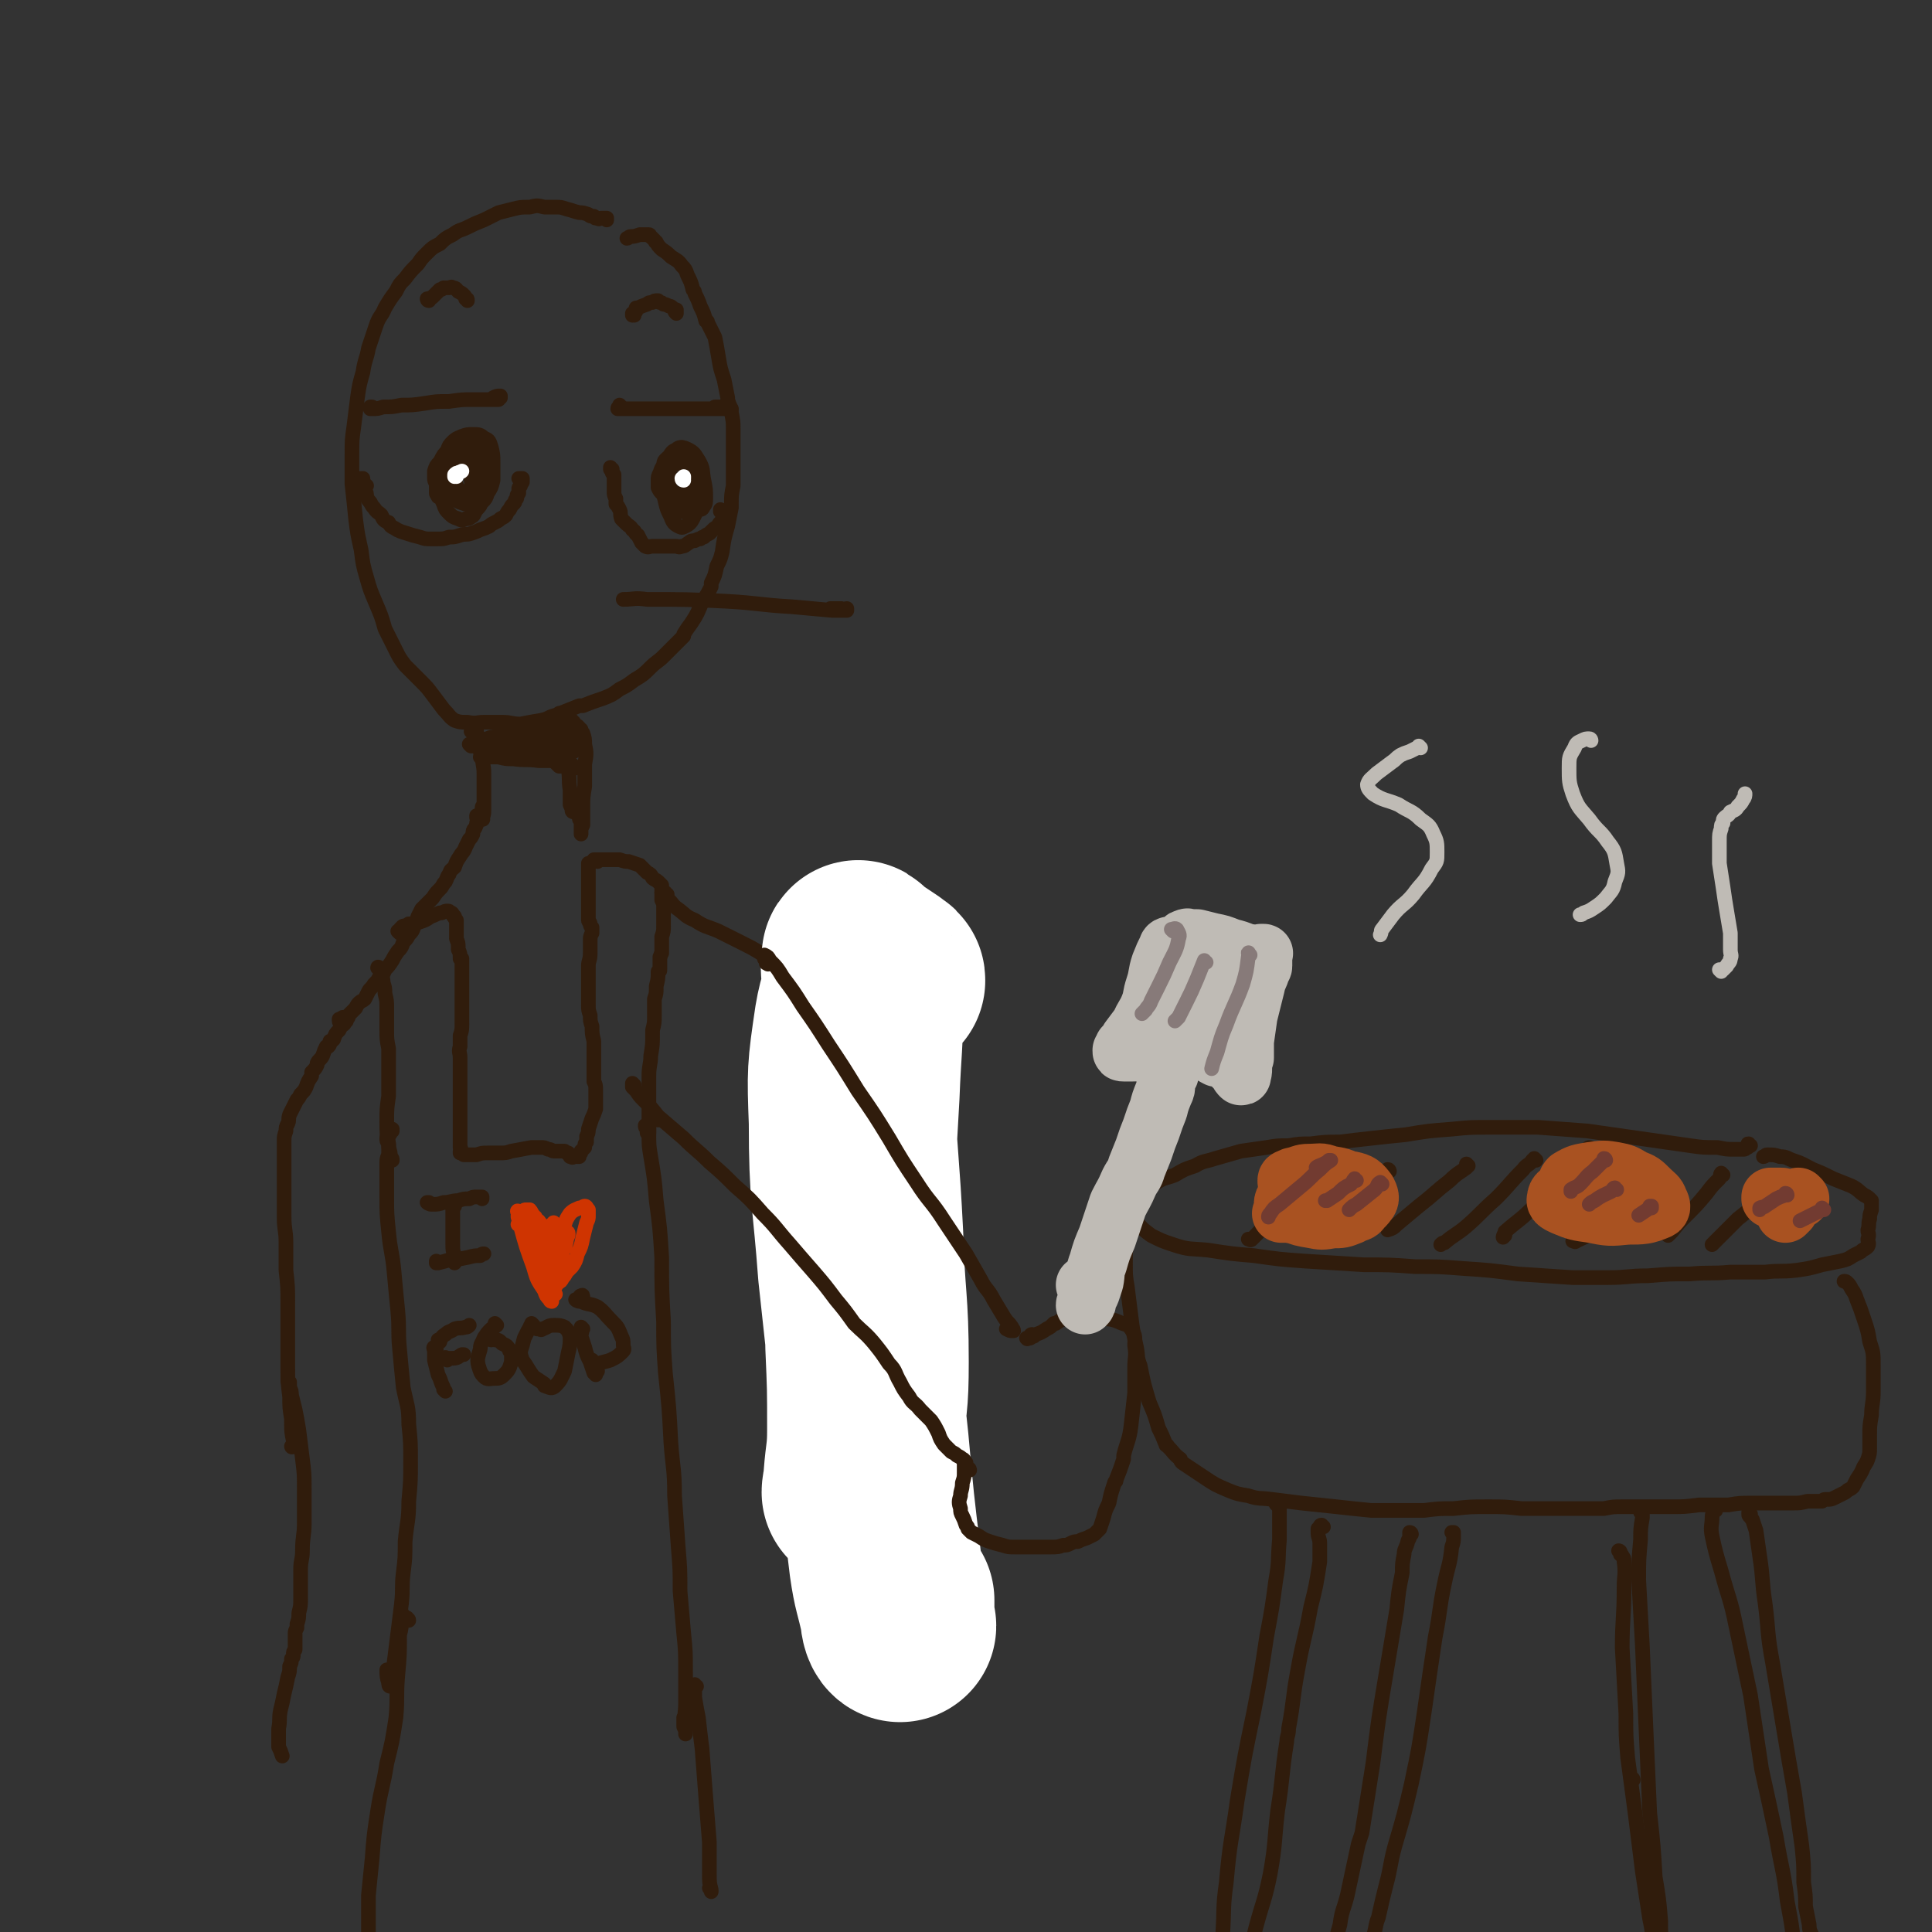 <svg viewBox='0 0 1054 1054' version='1.1' xmlns='http://www.w3.org/2000/svg' xmlns:xlink='http://www.w3.org/1999/xlink'><rect x="0" y="0" width="1054" height="1054" fill="#333333" stroke="none"/><g fill='none' stroke='rgb(48,28,12)' stroke-width='8' stroke-linecap='round' stroke-linejoin='round'><path d='M331,120c0,0 -1,-1 -1,-1 0,0 1,0 1,0 0,1 -1,0 -1,0 -1,0 -1,0 -2,0 -1,0 -1,1 -2,0 -2,0 -1,0 -2,-1 -2,0 -2,0 -3,-1 -3,-1 -3,-1 -5,-1 -4,-1 -3,-1 -7,-2 -3,-1 -3,-1 -6,-1 -3,0 -3,0 -6,0 -4,-1 -4,-1 -8,0 -5,0 -5,0 -9,1 -4,1 -4,1 -8,2 -4,2 -4,2 -8,4 -5,2 -5,2 -9,4 -4,2 -4,1 -8,4 -4,2 -4,2 -7,5 -4,2 -4,2 -7,5 -3,3 -3,3 -5,6 -4,4 -4,4 -7,8 -3,3 -3,3 -5,7 -3,4 -3,4 -6,9 -2,5 -3,4 -5,10 -2,6 -2,6 -4,12 -1,6 -2,6 -3,13 -2,7 -2,7 -3,14 -1,8 -1,8 -2,16 -1,7 -1,7 -1,15 0,8 0,8 0,16 1,9 1,9 2,19 1,8 1,8 3,17 1,8 1,8 3,15 2,7 2,7 5,14 3,7 3,7 5,14 3,6 3,6 6,12 2,4 2,4 5,8 4,4 4,4 8,8 4,4 4,4 7,8 3,4 3,4 6,8 3,3 3,4 6,6 3,1 3,1 7,1 5,1 5,0 9,0 5,0 5,0 10,0 5,0 5,1 10,1 5,-1 5,-1 11,-2 5,-1 4,-2 9,-3 1,-1 1,-1 2,-1 5,-2 5,-2 10,-4 1,0 1,0 2,0 5,-2 5,-2 11,-4 5,-2 5,-2 9,-5 4,-2 4,-2 8,-5 5,-3 5,-3 9,-7 3,-3 4,-3 7,-6 3,-3 3,-3 6,-6 2,-2 2,-2 5,-5 0,0 0,0 0,-1 3,-5 3,-4 6,-9 3,-5 2,-5 5,-10 2,-3 2,-3 4,-7 0,-1 0,-1 0,-2 2,-4 2,-4 3,-9 2,-4 2,-4 3,-8 1,-7 1,-7 3,-14 1,-5 1,-5 2,-10 0,-1 0,-1 0,-2 0,-5 0,-5 1,-10 0,-5 0,-5 0,-9 0,-5 0,-5 0,-9 0,-1 0,-1 0,-2 0,-4 0,-4 0,-9 0,-1 0,-1 0,-2 0,-4 0,-4 -1,-9 0,-3 -1,-3 -2,-7 0,0 0,0 0,-1 -1,-5 -1,-5 -2,-10 -2,-6 -2,-6 -3,-12 -1,-6 -1,-6 -2,-11 -2,-4 -2,-4 -4,-8 0,-1 0,-1 -1,-1 -1,-4 -1,-4 -3,-8 -1,-3 -1,-3 -3,-7 0,-1 0,-1 -1,-2 -1,-4 -1,-4 -3,-8 -1,-3 -1,-3 -3,-5 -2,-3 -3,-3 -6,-5 -2,-2 -2,-2 -5,-4 -2,-2 -2,-2 -3,-4 -1,0 0,0 -1,-1 -1,-1 -1,-1 -2,-2 -1,0 0,-1 -1,-1 -1,0 -2,0 -3,0 -1,0 -1,0 -2,0 -3,1 -3,1 -5,1 -1,0 -1,1 -2,1 '/><path d='M454,333c0,0 -1,0 -1,-1 2,0 3,0 6,0 1,1 2,0 3,0 0,1 0,1 0,1 0,0 0,0 0,0 -4,0 -4,0 -8,0 -11,-1 -11,-1 -22,-2 -18,-1 -18,-2 -36,-3 -21,-1 -21,-1 -43,-1 -7,-1 -7,0 -13,0 '/><path d='M203,223c0,-1 0,-1 -1,-1 0,0 1,0 1,0 -1,0 -1,1 -1,1 0,0 0,0 1,0 3,0 3,0 6,-1 5,0 5,0 10,-1 6,0 6,0 13,-1 6,-1 6,-1 13,-1 7,-1 7,-1 13,-1 4,0 4,0 8,0 2,0 2,0 4,0 1,0 1,0 2,0 0,-1 1,-1 1,-1 0,0 0,-1 0,-1 -2,0 -2,0 -4,1 '/><path d='M200,265c-1,0 -1,-1 -1,-1 -1,0 0,0 0,0 0,0 0,0 -1,0 0,0 0,0 0,-1 0,0 0,0 0,-1 0,0 0,0 0,-1 0,0 -1,0 -1,0 0,1 0,1 0,1 0,0 0,0 0,0 0,1 0,1 0,1 0,1 1,1 1,2 1,1 1,1 1,2 1,2 1,2 1,4 1,2 1,2 2,3 1,2 1,2 2,3 2,3 2,2 4,4 1,2 1,3 4,4 1,2 1,2 3,3 3,2 4,2 7,3 3,1 3,1 7,2 3,1 3,1 6,1 2,0 2,0 4,0 3,0 3,0 6,-1 3,0 3,0 6,-1 3,-1 3,0 6,-1 3,-1 3,-1 5,-2 3,-1 3,-1 5,-2 1,-1 1,-1 3,-2 2,-1 2,-1 3,-2 2,-1 2,-1 3,-2 1,-2 1,-2 2,-3 1,-2 1,-2 2,-3 1,-1 1,-1 1,-2 1,-1 1,-1 1,-2 0,-1 0,-1 1,-2 0,-1 0,-1 0,-2 0,-1 0,-1 1,-2 0,-1 0,0 0,-1 0,-1 0,-1 1,-1 0,-1 0,-1 0,-1 0,0 0,0 0,-1 0,0 0,0 0,0 -1,0 -1,0 -1,0 0,0 0,0 -1,0 '/><path d='M339,222c0,0 -1,0 -1,-1 0,0 0,1 0,1 0,0 -1,0 -1,1 0,0 0,0 0,0 0,0 0,0 1,0 0,0 0,0 0,0 3,0 3,0 5,0 4,0 4,0 7,0 1,0 1,0 2,0 4,0 4,0 8,0 5,0 5,0 10,0 4,0 4,0 8,0 1,0 1,0 2,0 5,0 5,0 10,0 3,0 3,0 7,0 1,0 1,0 2,0 0,0 0,0 0,0 0,1 0,0 -1,0 0,0 0,0 0,0 -2,0 -1,-1 -3,-1 -1,0 -1,0 -3,0 -1,0 -1,0 -2,0 '/><path d='M334,256c-1,0 -1,-1 -1,-1 0,0 0,1 0,1 1,0 1,0 1,0 0,0 0,0 0,0 0,1 0,1 0,1 0,0 0,0 0,1 1,1 1,1 1,1 0,1 0,1 0,2 0,1 0,1 0,2 0,2 0,2 0,3 0,1 0,1 0,2 0,2 0,2 1,4 0,1 0,1 0,3 1,1 1,1 2,3 1,2 0,2 1,5 1,1 1,1 3,3 1,1 2,1 3,3 2,1 1,2 3,3 1,2 1,2 2,4 1,1 1,1 2,2 2,1 2,0 4,0 3,0 3,0 5,0 3,0 3,0 5,0 1,0 1,0 3,0 1,0 1,1 3,0 2,0 2,-1 4,-2 1,-1 1,-1 3,-1 2,-1 2,-1 3,-1 1,-1 1,-1 2,-1 1,-1 1,-1 3,-2 1,-1 1,-1 2,-2 1,-1 1,-1 2,-1 1,-1 1,-1 1,-1 0,-1 0,-1 1,-2 0,0 0,0 1,-1 0,-1 0,-1 1,-1 0,-1 0,-1 0,-1 1,-1 0,-1 0,-1 0,0 1,0 0,-1 0,0 0,0 0,-1 -1,0 -1,0 -2,0 0,-1 0,-1 0,-1 '/><path d='M234,164c0,0 -1,-1 -1,-1 0,0 0,1 1,1 0,0 0,-1 0,-1 1,-1 1,0 2,-1 1,-1 1,-1 2,-2 1,-1 1,-1 2,-2 1,0 1,0 2,-1 2,0 2,0 3,0 1,0 1,-1 2,0 2,0 2,1 3,2 2,1 2,1 3,2 1,1 1,1 1,2 1,0 1,0 1,1 0,0 0,0 0,0 '/><path d='M346,172c0,0 -1,0 -1,-1 0,0 0,1 0,1 0,0 0,0 0,0 0,0 0,0 0,0 1,-1 1,-1 1,-1 1,-1 1,-1 1,-2 0,0 0,0 0,-1 1,0 1,0 1,0 2,-1 2,-1 5,-2 1,-1 1,-1 3,-1 1,-1 1,-1 3,-1 0,0 0,1 1,1 1,0 1,0 2,1 1,0 1,0 3,1 1,0 1,0 3,2 0,1 0,1 1,2 0,0 0,0 0,0 0,0 0,-1 0,-1 0,-1 0,-1 0,-1 '/><path d='M891,971c0,0 0,-1 -1,-1 0,0 0,1 0,2 '/><path d='M258,400c0,-1 -1,-1 -1,-1 0,0 0,0 1,0 0,0 -1,0 0,0 0,1 0,1 0,0 1,0 1,0 1,0 0,0 0,0 1,0 0,0 0,0 0,0 0,0 -1,-1 -1,-1 0,0 1,1 1,1 0,1 0,1 0,2 0,1 0,1 1,3 1,3 1,3 1,6 1,1 1,1 1,1 0,6 1,6 1,11 0,6 0,6 0,12 0,4 0,4 0,8 0,2 0,2 -1,5 0,0 1,0 0,0 0,0 0,0 0,-1 0,-3 0,-3 0,-5 0,-1 0,-1 1,-2 '/><path d='M316,397c0,0 -1,-1 -1,-1 0,1 1,1 2,2 0,0 0,0 0,1 0,0 0,0 0,1 1,0 1,0 1,0 1,3 1,3 1,6 1,5 1,5 0,11 0,6 0,6 0,12 -1,6 -1,6 -1,11 0,5 0,5 0,10 -1,2 -1,2 -1,4 0,1 0,1 0,1 0,0 0,-1 0,-2 0,-2 0,-2 0,-5 -1,-1 -1,-1 -1,-2 '/><path d='M257,407c0,0 -1,-1 -1,-1 0,0 0,0 0,0 1,1 1,0 1,1 2,0 2,0 4,0 5,1 5,1 9,1 7,1 7,1 13,2 6,0 6,0 12,2 3,0 3,0 6,2 2,1 1,1 2,2 1,1 1,1 2,2 0,0 0,0 1,0 0,-1 0,0 1,-1 0,0 0,0 0,-1 -1,0 -1,0 -2,-1 -1,-1 -1,-1 -3,-2 -2,-2 -2,-2 -4,-3 -5,-2 -5,-2 -9,-4 -4,-1 -4,0 -7,-1 -5,-1 -5,-1 -9,-1 -3,0 -3,0 -5,0 -2,0 -2,0 -3,0 0,0 -1,0 0,0 0,-1 0,-1 1,-1 2,-1 2,-1 5,-1 3,0 3,-1 6,-1 5,0 5,0 10,0 4,0 4,0 8,0 1,0 1,0 3,1 0,0 0,0 0,0 0,0 0,0 0,0 -1,0 -1,0 -3,0 -3,-1 -3,-1 -6,-1 -2,-1 -2,-1 -4,-1 -1,0 -1,0 -2,0 -4,0 -4,0 -7,0 -2,0 -2,0 -3,1 -1,0 -1,0 -1,0 0,0 0,0 0,0 0,0 0,0 0,0 1,0 1,0 3,0 1,0 1,0 1,0 4,0 4,0 9,-1 1,0 1,0 2,0 5,-1 5,-1 10,-1 3,-1 3,-1 6,-1 3,-1 3,-1 6,-1 1,-1 1,-1 3,-1 0,0 0,0 0,0 0,-1 1,-1 1,-1 0,-1 0,-1 0,-1 0,0 0,0 0,0 0,0 0,0 0,0 -1,0 -1,0 -1,-1 -1,0 -1,0 -1,0 0,0 0,0 0,0 0,0 0,0 -1,0 0,0 0,0 0,0 0,1 0,1 -1,1 0,2 0,2 0,4 0,2 -1,2 0,4 0,1 0,1 1,2 1,1 1,1 1,1 0,1 0,1 0,1 1,0 1,0 1,0 0,0 0,0 0,0 0,-1 1,-1 1,-2 0,-1 0,-1 0,-2 0,-1 0,-1 0,-2 0,0 0,0 0,0 0,-1 0,-1 0,-2 0,0 0,-1 0,0 0,0 0,0 0,1 0,2 0,2 0,5 0,2 0,2 0,4 0,1 0,1 0,1 0,1 0,1 0,1 0,0 0,0 0,0 -1,0 -1,0 -1,0 0,0 0,0 0,0 -1,0 -2,0 -2,0 -1,-1 -1,-1 -2,-3 -1,-1 0,-1 -1,-3 0,-2 0,-2 -1,-3 0,-1 0,-1 0,-1 -1,1 -1,1 -1,2 -1,2 -1,2 -1,3 0,1 0,1 0,2 0,1 0,1 1,1 0,0 0,0 0,1 0,0 0,0 0,0 0,0 0,0 0,0 -1,0 -1,0 -2,0 0,1 0,1 -1,0 0,-1 0,-1 0,-2 0,-1 0,-1 0,-1 '/><path d='M307,398c0,-1 0,-1 -1,-1 0,0 1,0 1,0 0,0 -1,-1 -1,-1 0,-1 1,-1 1,-2 0,-1 0,-1 0,-1 0,0 0,-1 0,-1 0,1 0,1 0,2 0,3 0,3 0,6 1,4 1,4 2,8 0,6 1,6 1,12 1,5 0,5 1,11 0,4 0,4 0,8 1,2 1,2 1,3 0,1 1,1 1,1 0,0 0,-1 0,-1 0,-2 0,-2 0,-3 0,-2 0,-2 0,-3 '/><path d='M263,414c0,0 -1,-1 -1,-1 0,0 0,0 0,0 0,0 0,0 0,0 0,0 0,0 0,0 1,0 1,0 2,0 1,0 1,0 2,0 3,0 3,0 6,0 4,1 4,1 8,1 7,1 7,0 14,1 4,0 4,0 8,0 2,0 2,0 5,1 1,0 1,0 2,0 1,0 1,1 1,1 1,0 1,0 2,0 1,1 1,1 1,1 1,1 0,1 1,1 0,0 0,0 0,0 -1,0 -1,0 -2,0 -1,0 -1,0 -3,-1 '/><path d='M244,270c0,0 0,0 -1,-1 0,0 1,1 1,1 -1,0 -1,0 -1,0 -1,0 -1,1 -2,1 -1,0 -1,0 -2,0 0,-1 -1,-1 -1,-2 0,-2 0,-2 0,-4 0,-2 -1,-2 -1,-4 0,-2 0,-2 0,-4 1,-3 1,-3 3,-5 2,-4 2,-4 5,-7 2,-2 2,-2 5,-4 2,-2 2,-2 4,-3 1,0 2,1 3,1 2,1 2,1 3,3 1,2 1,2 2,4 1,3 1,3 2,5 1,4 0,4 1,8 0,3 0,4 0,7 -1,4 -1,4 -2,7 -1,3 -1,3 -3,5 -2,3 -1,3 -3,4 -1,1 -2,1 -3,1 -2,1 -2,1 -4,0 -3,-1 -3,-1 -5,-3 -2,-2 -2,-2 -3,-5 -2,-4 -1,-5 -2,-9 0,-6 1,-6 2,-12 0,-4 0,-4 2,-8 1,-3 1,-3 3,-5 2,-2 3,-2 5,-3 3,-1 3,-1 6,-1 3,0 4,0 6,2 3,1 3,2 4,5 1,4 1,4 1,9 0,4 0,4 0,9 -1,4 -1,4 -3,7 -1,3 -1,3 -3,5 -2,1 -2,1 -4,1 -2,0 -2,0 -4,-1 -2,-2 -2,-2 -4,-5 -1,-3 -2,-3 -3,-7 -1,-4 -1,-4 0,-8 0,-3 0,-3 3,-5 1,-2 2,-3 5,-3 2,0 3,0 4,2 2,3 2,4 3,8 1,5 1,5 0,10 0,3 0,3 -1,6 -1,2 -2,2 -4,2 -2,1 -2,1 -4,1 -3,-1 -4,-1 -6,-3 -1,-3 -1,-3 -1,-6 -1,-4 -1,-4 0,-8 1,-3 1,-3 3,-5 1,-2 2,-2 4,-2 1,0 2,0 3,1 1,2 1,3 1,5 1,3 1,3 0,6 0,2 0,2 -2,4 -1,2 -1,2 -3,3 -2,0 -3,1 -4,0 -2,0 -2,-1 -2,-3 -1,-4 -1,-4 -1,-8 1,-3 1,-3 2,-7 1,-1 0,-2 2,-3 0,0 1,0 2,0 2,3 2,3 3,6 1,3 1,3 2,6 0,2 1,3 0,5 0,1 -1,1 -2,2 '/><path d='M367,268c0,0 -1,-1 -1,-1 0,0 0,0 0,1 0,0 0,0 -1,0 0,0 0,0 0,0 0,0 0,0 0,0 -1,1 -1,1 -2,1 -1,0 -1,0 -2,0 -1,-1 -1,-1 -2,-3 0,-1 0,-2 0,-3 0,-1 0,-1 0,-1 0,-2 0,-2 1,-4 1,-3 1,-3 4,-6 2,-2 2,-3 4,-4 2,-1 3,-2 4,-1 2,1 2,2 3,4 2,3 1,4 2,7 1,0 1,0 1,1 0,3 1,3 1,7 -1,3 -1,3 -2,6 -2,3 -2,3 -4,5 -1,1 -2,1 -3,2 0,0 0,0 -1,0 -1,0 -2,0 -2,-1 -2,-2 -2,-3 -3,-5 -1,-5 -1,-5 -2,-9 0,-5 -1,-5 0,-10 0,-3 1,-3 3,-5 2,-3 2,-3 5,-4 2,-1 3,-1 5,0 4,2 4,3 6,6 3,5 2,6 3,11 1,5 1,5 1,9 0,1 0,1 0,1 0,2 0,3 -1,4 -1,2 -1,2 -3,2 -3,1 -4,0 -7,0 -3,0 -3,0 -5,-1 -2,-2 -2,-3 -3,-6 -1,-4 -1,-4 -1,-8 0,-5 0,-5 1,-10 1,-3 1,-4 3,-6 2,-1 3,-1 4,1 3,2 4,3 5,7 2,4 2,4 3,9 0,5 0,5 0,10 -1,5 -1,5 -3,9 -1,2 -2,3 -4,4 -2,1 -2,1 -4,0 -2,-1 -3,-2 -4,-5 -2,-4 -2,-4 -3,-8 -1,-5 -2,-5 -2,-9 1,-5 1,-6 2,-11 1,-4 1,-4 4,-7 2,-2 3,-3 5,-3 3,1 3,2 5,5 3,4 2,5 4,10 1,5 1,5 1,9 -1,4 -1,4 -3,7 -1,2 -2,3 -4,4 -2,0 -3,1 -5,-1 -2,-1 -2,-2 -4,-5 -2,-4 -2,-4 -2,-8 -1,-4 -1,-5 0,-9 0,-3 0,-4 2,-6 1,-2 2,-2 3,-1 3,2 3,3 4,6 1,3 1,4 2,7 0,2 0,2 0,3 -1,2 -1,2 -1,3 -2,1 -2,1 -4,2 0,0 0,0 0,0 '/></g>
<g fill='none' stroke='rgb(255,255,255)' stroke-width='8' stroke-linecap='round' stroke-linejoin='round'><path d='M249,260c0,0 -1,-1 -1,-1 0,0 0,1 0,1 0,0 0,-1 0,-1 1,-1 1,-1 2,-1 1,-1 1,0 2,-1 '/><path d='M373,262c0,0 -1,0 -1,-1 0,0 1,0 1,0 0,0 0,0 0,0 0,0 0,0 0,0 0,0 0,0 0,0 0,0 0,0 0,0 0,0 0,0 0,-1 '/></g>
<g fill='none' stroke='rgb(48,28,12)' stroke-width='8' stroke-linecap='round' stroke-linejoin='round'><path d='M262,446c-1,-1 -1,-1 -1,-1 -1,0 0,0 0,0 0,0 0,0 0,0 0,0 -1,0 -1,0 0,0 0,0 0,1 1,0 1,0 1,1 0,0 0,0 0,1 0,0 0,0 -1,1 0,1 0,1 -1,3 -1,1 -1,1 -1,3 -1,2 -1,2 -2,3 -1,2 -1,2 -2,4 -1,3 -2,3 -3,5 -2,3 -2,3 -3,6 -2,2 -2,1 -3,4 -1,1 -1,2 -2,4 -2,2 -1,2 -3,4 -2,2 -2,2 -4,5 -2,2 -2,2 -4,4 -1,1 -1,1 -2,2 -1,2 -1,2 -2,4 -1,3 -1,3 -2,5 -1,3 -1,3 -3,5 -1,2 -1,2 -3,4 -1,3 -1,3 -3,5 -2,3 -2,3 -3,5 -2,3 -2,3 -4,5 -1,3 -1,2 -3,4 -1,2 -1,2 -3,4 -1,2 -2,2 -3,4 -1,2 -1,2 -2,4 -1,1 -2,1 -3,2 -1,1 -1,1 -2,3 -1,1 -1,1 -2,2 -1,1 -1,1 -2,2 0,1 0,1 0,1 -1,1 -1,1 -1,2 0,0 0,0 -1,1 0,0 0,1 -1,1 0,0 0,0 0,0 -1,0 -1,0 -1,0 -1,-1 -1,-2 -1,-3 '/><path d='M218,509c0,0 0,-1 -1,-1 0,0 1,1 1,1 0,0 0,-1 0,-1 0,-1 0,-1 1,-2 1,-1 1,-1 3,-1 1,0 1,0 1,-1 3,0 3,0 6,-1 3,-1 3,-1 6,-3 3,-1 2,-1 5,-2 0,0 0,0 1,0 2,-1 2,-1 3,-1 1,0 1,0 2,1 1,0 1,1 1,1 0,1 1,1 1,1 0,1 0,1 1,2 0,0 0,0 0,0 0,2 0,2 0,4 0,0 0,0 0,1 0,2 0,2 0,5 1,3 1,2 1,5 0,0 0,0 0,1 1,2 1,2 1,5 0,0 1,0 1,0 0,3 0,3 0,6 0,4 0,4 0,8 0,3 0,3 0,6 0,1 0,1 0,1 0,3 0,3 0,6 0,1 0,1 0,2 0,3 0,3 0,5 0,1 0,1 0,1 0,4 0,4 -1,7 0,3 0,3 0,6 -1,3 0,3 0,6 0,0 0,0 0,0 0,3 0,3 0,5 0,2 0,2 0,5 0,0 0,0 0,0 0,3 0,3 0,6 0,3 0,3 0,6 0,2 0,2 0,3 0,2 0,2 0,3 0,2 0,2 0,5 0,3 0,3 0,6 0,2 0,2 0,5 0,1 0,1 0,2 0,1 0,1 0,1 0,1 0,1 0,1 0,1 0,1 0,1 1,1 0,1 0,2 0,1 0,1 0,1 1,0 1,0 1,0 1,0 0,0 1,1 1,0 1,0 2,0 3,0 3,0 5,0 3,-1 3,-1 6,-1 3,0 3,0 6,0 4,0 4,0 7,-1 6,-1 5,-1 11,-2 2,0 2,0 5,0 2,0 2,0 4,1 2,0 2,1 3,1 2,0 2,0 3,0 2,0 2,0 3,0 1,1 1,1 2,1 1,1 1,1 1,2 0,0 0,0 1,0 0,1 1,0 1,0 1,0 1,0 1,0 1,0 1,0 1,0 0,0 0,0 1,0 0,0 0,0 0,-1 1,-1 1,-1 1,-2 1,-1 1,-1 2,-2 0,-2 0,-2 1,-3 0,-2 0,-2 0,-3 1,-2 1,-2 1,-4 1,-3 1,-3 2,-6 1,-2 1,-2 2,-5 0,-3 0,-3 0,-5 0,-3 0,-3 0,-5 0,-3 0,-3 -1,-5 0,-3 0,-3 0,-6 0,-4 0,-4 0,-7 0,-5 0,-5 0,-9 -1,-4 -1,-4 -1,-8 -1,-3 -1,-3 -1,-6 -1,-3 -1,-3 -1,-6 0,-4 0,-4 0,-7 0,-3 0,-3 0,-7 0,-3 0,-3 0,-7 0,-3 1,-3 1,-7 0,-4 0,-4 0,-7 0,-2 0,-2 1,-4 0,-2 0,-2 0,-3 -1,-1 -1,-1 -1,-2 0,-1 -1,-1 -1,-2 0,-2 0,-2 0,-3 0,-1 0,-1 0,-2 0,-1 0,-1 0,-2 0,-2 0,-2 0,-3 0,-2 0,-2 0,-5 0,-1 0,-1 0,-2 0,-1 0,-1 0,-1 0,-2 0,-2 0,-3 0,-1 0,-1 0,-3 0,-1 0,-1 0,-3 0,0 0,0 0,0 0,0 0,0 0,0 0,0 0,0 0,-1 0,0 0,0 0,0 0,-1 0,-1 0,-1 0,0 0,0 0,0 0,-1 0,-1 0,-2 0,0 0,0 0,0 '/><path d='M326,470c0,-1 -1,-1 -1,-1 0,0 0,0 0,0 0,0 -1,0 -1,0 1,0 2,0 3,0 2,0 2,0 5,0 3,0 3,0 6,0 3,1 3,1 5,1 3,1 3,1 6,2 2,2 2,2 4,4 2,1 2,1 3,3 1,1 2,1 3,2 1,1 1,1 2,2 0,2 0,3 0,5 0,1 0,1 0,3 1,2 1,2 1,3 0,3 0,3 0,5 0,3 0,3 0,6 0,3 0,3 -1,6 0,2 0,2 0,4 0,0 0,0 0,1 0,2 0,2 0,4 -1,1 0,1 -1,2 0,4 0,4 0,7 0,1 0,1 -1,1 0,4 0,4 -1,8 0,0 0,0 0,1 0,3 0,3 -1,6 0,1 0,1 0,2 0,3 0,3 0,6 0,1 0,1 0,1 0,4 0,4 -1,8 0,1 0,1 0,2 0,6 0,6 -1,12 0,5 -1,5 -1,11 0,4 0,4 0,8 0,1 0,1 0,2 0,5 0,5 0,10 0,4 0,4 0,7 0,1 0,1 0,1 0,2 0,2 0,3 0,0 0,0 0,0 0,1 0,0 -1,0 0,-1 0,-1 0,-1 0,-1 0,-1 0,-1 -1,-1 -1,-1 -1,-2 '/><path d='M364,488c0,0 -1,0 -1,-1 -1,0 -1,0 -2,0 0,0 0,0 0,0 1,1 1,1 1,1 1,2 1,2 3,3 2,2 2,3 5,5 4,3 4,4 9,6 6,4 6,3 13,6 6,3 6,3 12,6 6,3 6,3 11,6 5,3 5,3 11,6 4,2 4,1 8,3 3,1 3,1 6,2 2,1 3,1 5,2 1,0 1,0 2,1 0,1 0,1 0,1 -1,0 -1,0 -3,0 -3,0 -3,0 -6,0 '/><path d='M207,529c0,-1 0,-1 -1,-1 0,-1 1,0 1,0 0,0 0,0 1,1 0,1 0,1 0,2 0,1 0,1 0,2 1,1 1,1 1,3 1,3 1,3 1,6 1,4 1,4 1,8 0,3 0,3 0,6 0,3 0,3 0,6 0,5 0,5 1,10 0,6 0,6 0,13 0,7 0,7 0,13 -1,7 -1,7 -1,14 0,6 0,6 1,12 0,4 1,3 1,7 1,1 1,1 1,2 0,0 0,0 0,0 '/><path d='M188,556c0,0 0,-1 -1,-1 0,0 1,1 1,1 0,0 0,0 0,0 0,1 0,1 0,1 0,0 0,0 0,0 0,1 -1,1 -1,1 -1,2 -1,2 -2,4 -2,2 -2,2 -3,5 -1,1 -1,1 -2,1 0,2 0,2 -1,3 0,0 0,0 -1,0 -1,2 -1,2 -2,5 -1,2 -2,2 -3,4 0,0 0,0 0,1 -1,2 -1,2 -3,4 0,1 0,1 0,2 -2,3 -2,3 -3,6 -1,2 -1,2 -3,4 0,0 0,0 0,0 -1,2 -1,2 -2,3 -1,2 -1,2 -2,4 -1,2 -1,2 -2,4 0,0 0,0 0,0 -1,3 0,3 -1,5 0,0 0,0 0,0 -1,2 -1,2 -1,4 0,0 0,0 0,0 -1,3 -1,3 -1,5 0,4 0,4 0,7 0,5 0,5 0,10 0,6 0,6 0,12 0,6 0,6 0,13 0,7 1,7 1,14 0,7 0,7 0,15 1,9 1,9 1,18 0,7 0,7 0,15 0,2 0,2 0,3 0,9 0,9 0,17 0,8 0,8 1,16 0,6 0,6 1,12 0,1 0,1 0,2 0,5 0,5 1,10 0,2 0,2 0,3 -1,1 -1,0 -1,0 '/><path d='M214,617c0,0 -1,-1 -1,-1 0,0 1,0 1,0 0,1 0,1 -1,2 0,1 -1,1 -1,2 -1,0 -1,0 -1,1 0,0 0,0 0,1 0,1 1,1 1,2 0,2 0,2 0,5 0,2 -1,2 -1,5 0,3 0,3 0,7 0,6 0,6 0,12 0,9 0,9 1,19 1,11 2,11 3,22 1,11 1,11 2,21 1,11 0,11 1,21 1,11 1,11 2,21 2,10 3,10 3,20 1,10 1,10 1,20 0,11 0,11 -1,22 0,11 -1,11 -2,22 0,9 0,9 -1,17 -1,8 0,8 -1,17 -1,8 -1,8 -2,16 -1,8 -1,8 -2,16 0,5 0,5 -1,10 0,1 -1,2 -1,3 -1,0 -1,-1 -1,-2 -1,-3 -1,-4 -1,-7 '/><path d='M359,611c0,0 -1,-1 -1,-1 0,0 1,0 1,0 -1,0 -2,0 -3,-1 0,0 0,0 0,0 0,-1 0,-1 0,-1 0,0 0,1 0,1 -1,1 -1,1 -2,3 0,3 0,3 0,6 0,7 0,7 1,13 2,12 2,12 3,24 2,15 2,15 3,31 0,18 0,18 1,35 0,14 0,14 1,28 2,19 2,19 3,38 1,14 2,14 2,29 1,14 1,14 2,28 1,12 1,12 1,24 1,12 1,11 2,23 1,10 1,10 1,21 0,9 0,9 0,17 0,6 -1,6 0,12 0,2 0,2 0,4 0,1 0,1 0,1 0,0 0,0 0,0 0,0 0,0 0,0 0,0 0,0 0,0 0,0 0,0 0,0 0,-2 0,-2 -1,-4 0,-1 0,-1 0,-1 0,-2 0,-2 0,-4 '/><path d='M437,537c0,0 -1,0 -1,-1 0,0 0,1 1,1 0,0 0,0 0,0 0,0 -1,0 -1,-1 0,0 1,0 2,0 0,-1 0,-1 0,-2 1,0 1,0 1,-1 1,0 1,0 1,0 1,0 1,0 1,0 1,0 2,0 2,1 1,3 0,4 1,7 0,8 0,8 1,16 0,12 1,12 2,23 1,15 1,15 2,29 0,18 0,18 -1,36 -1,18 -2,18 -3,36 -1,15 -1,15 -1,30 -1,14 0,14 -1,28 0,13 0,13 0,26 -1,11 -1,11 -1,23 -1,7 -1,7 -1,15 0,6 0,6 0,11 0,8 0,8 0,16 0,6 0,6 -1,12 0,3 0,3 0,6 -1,1 -1,1 -1,3 0,0 0,0 0,1 0,0 0,0 0,0 0,0 0,0 0,0 -1,-1 -1,-2 -2,-3 -1,-2 0,-2 -1,-3 '/></g>
<g fill='none' stroke='rgb(255,255,255)' stroke-width='105' stroke-linecap='round' stroke-linejoin='round'><path d='M485,535c0,-1 0,-1 -1,-1 -1,-1 -1,-1 -2,-2 -6,-4 -6,-4 -12,-8 -1,-1 -2,-3 -2,-2 -1,6 0,8 0,16 0,28 -1,28 0,57 2,39 3,39 5,79 1,35 3,35 3,69 0,23 -1,23 -4,46 -1,11 -1,11 -3,21 -1,2 -1,4 -1,4 0,-2 1,-4 1,-8 1,-13 2,-13 2,-26 0,-23 0,-23 -1,-46 0,-33 -2,-33 -2,-66 1,-36 1,-36 3,-71 1,-26 2,-26 2,-51 0,-6 0,-14 -1,-12 -3,4 -6,11 -8,23 -4,27 -4,28 -3,55 0,41 2,41 5,82 5,46 5,46 10,93 3,33 3,33 7,66 2,14 3,14 6,28 0,3 1,6 2,6 0,1 -1,-3 -1,-6 0,-4 0,-4 0,-8 '/></g>
<g fill='none' stroke='rgb(48,28,12)' stroke-width='8' stroke-linecap='round' stroke-linejoin='round'><path d='M419,526c0,0 0,0 -1,-1 0,0 0,1 0,0 0,-1 0,-1 -1,-2 0,-1 0,-1 0,-2 0,0 0,0 0,0 2,1 2,1 3,3 4,4 4,4 7,9 6,8 6,8 11,16 7,10 7,10 14,21 8,12 8,12 16,25 9,13 9,13 17,26 7,12 7,12 15,24 7,11 8,10 15,21 6,9 6,9 12,18 4,7 4,7 8,14 3,6 4,5 7,11 3,5 3,5 6,10 2,3 2,2 4,5 0,1 1,1 1,2 0,0 -1,0 -1,0 -1,0 -1,0 -3,-1 '/><path d='M955,625c-1,0 -1,-1 -1,-1 -1,0 0,0 0,1 0,0 0,0 0,0 -1,1 0,1 -1,1 -1,1 -1,1 -2,1 -2,0 -2,0 -5,0 -4,0 -4,0 -9,-1 -8,0 -8,0 -15,-1 -14,-2 -14,-2 -28,-4 -14,-2 -14,-2 -28,-4 -14,-1 -14,-1 -27,-2 -13,0 -13,0 -26,0 -11,0 -11,0 -21,1 -13,1 -13,1 -25,3 -10,1 -10,1 -19,2 -9,1 -9,1 -17,2 -8,0 -8,0 -16,1 -6,0 -6,0 -12,1 -6,0 -6,0 -12,1 -7,1 -7,1 -14,2 -7,2 -7,2 -14,4 -6,2 -6,1 -11,4 -6,2 -6,2 -11,5 -5,2 -5,1 -10,4 -4,3 -4,3 -7,6 -3,2 -4,2 -6,5 -1,3 -1,3 0,6 0,2 0,3 2,5 4,4 4,4 8,7 6,3 6,3 12,5 9,3 9,2 19,3 13,2 13,2 25,3 14,2 14,2 28,3 16,1 16,1 32,2 14,0 14,0 28,1 13,0 13,0 26,1 15,1 15,1 30,3 15,1 15,1 30,2 10,0 10,0 19,0 11,0 11,-1 22,-1 12,-1 12,-1 23,-1 11,-1 11,0 22,-1 10,0 10,0 19,0 8,-1 8,0 17,-1 7,-1 7,-1 14,-3 5,-1 5,-1 10,-2 4,-1 4,-1 7,-3 2,-1 2,-1 4,-2 2,-2 2,-1 4,-3 1,-2 0,-2 0,-4 1,-3 0,-3 0,-5 1,-3 0,-3 1,-6 0,-2 0,-2 1,-5 0,-1 0,-1 0,-3 0,-1 0,-1 0,-2 -2,-2 -2,-2 -4,-3 -3,-2 -3,-3 -7,-5 -5,-2 -5,-2 -10,-4 -6,-3 -6,-3 -11,-5 -6,-3 -5,-3 -11,-5 -3,-1 -3,-2 -7,-2 -3,-1 -3,-1 -7,-1 -1,0 -1,1 -2,1 '/><path d='M622,669c-1,0 -1,-1 -1,-1 -1,0 0,1 0,1 -1,-1 -1,-1 -2,-1 -1,0 -1,0 -2,0 0,1 0,1 0,3 -1,3 -1,3 -2,7 -1,5 -1,5 -1,11 0,7 0,7 1,13 1,8 1,8 2,16 1,8 1,8 3,17 1,5 0,5 2,10 2,10 2,10 5,20 3,7 3,7 5,14 2,4 2,4 4,9 0,1 1,0 1,1 4,4 3,4 7,7 0,1 0,1 1,2 6,4 6,4 12,8 6,4 6,4 13,7 5,2 5,2 11,3 6,2 6,1 13,2 8,1 8,1 16,2 9,1 10,1 19,2 9,1 9,1 19,2 8,0 8,0 16,0 7,0 7,0 13,0 8,-1 8,-1 16,-1 9,-1 9,-1 19,-1 9,0 9,0 18,1 7,0 7,0 15,0 7,0 7,0 15,0 7,0 7,0 15,0 5,-1 5,-1 10,-1 6,0 6,0 12,0 7,0 7,0 15,0 7,0 7,0 15,-1 8,0 8,0 16,0 6,-1 6,-1 13,-1 5,0 5,0 9,0 3,0 3,0 6,0 4,0 4,0 7,0 4,0 4,0 8,-1 3,0 3,0 5,0 2,0 2,0 3,0 1,-1 1,-1 2,-1 3,0 3,0 5,-1 2,-1 2,-1 4,-2 2,-1 2,-1 3,-2 2,-1 2,-1 3,-2 1,-2 1,-2 2,-4 2,-3 2,-3 3,-5 1,-3 2,-3 3,-6 1,-3 1,-3 1,-6 0,-4 0,-4 0,-7 0,-5 0,-5 1,-11 0,-6 1,-6 1,-13 0,-7 0,-7 0,-14 0,-7 0,-7 -2,-13 -1,-6 -1,-6 -3,-12 -2,-6 -2,-6 -4,-11 -1,-3 -1,-3 -3,-6 -1,-2 -1,-2 -2,-3 -1,-1 -1,-1 -2,-1 '/><path d='M697,821c0,0 -1,0 -1,-1 0,0 1,-1 1,-1 1,1 0,2 1,4 0,8 0,8 0,17 -1,11 0,11 -2,22 -2,15 -2,15 -5,31 -3,20 -3,20 -7,41 -5,24 -5,24 -9,48 -3,22 -4,22 -6,45 -2,14 -1,14 -2,29 0,8 0,8 0,17 0,5 -1,5 -1,10 0,1 0,1 -1,3 0,1 0,1 0,1 0,-1 0,-2 0,-3 0,-1 0,-1 0,-2 0,-1 0,-1 0,-1 '/><path d='M722,833c-1,0 -1,-1 -1,-1 -1,0 -1,1 -1,1 0,0 0,0 -1,1 0,0 0,0 0,1 0,0 0,0 0,1 0,3 1,3 1,6 0,5 0,5 0,10 -2,13 -2,13 -5,25 -3,17 -4,17 -7,34 -3,16 -2,16 -5,32 0,4 -1,4 -1,7 -3,19 -2,19 -5,38 -2,17 -1,17 -4,34 -3,15 -4,15 -8,30 -3,12 -2,12 -5,24 -1,7 -1,7 -2,13 0,3 0,3 0,5 0,2 0,2 0,3 1,1 1,0 2,0 '/><path d='M936,824c0,0 -1,-1 -1,-1 0,0 0,0 0,0 0,3 -1,2 -1,5 0,4 -1,5 0,10 2,9 2,9 5,19 4,15 5,15 8,30 4,19 4,19 8,38 3,20 3,20 6,40 4,18 4,18 8,37 3,18 4,18 6,35 3,16 3,16 4,32 1,11 0,11 1,22 0,5 0,6 -1,11 0,1 0,2 -1,1 -1,0 -1,-1 -1,-2 '/><path d='M955,826c0,0 -1,-1 -1,-1 0,0 0,0 0,1 0,0 0,0 0,0 0,1 0,1 1,1 0,1 0,1 1,2 1,3 1,3 2,6 1,7 1,7 2,14 2,13 1,13 3,26 2,16 1,16 4,32 3,18 3,18 6,36 3,18 3,18 6,35 2,15 2,15 4,29 1,10 1,10 1,20 1,7 1,7 1,13 1,5 1,5 2,10 0,4 1,4 2,7 1,3 0,3 2,6 0,1 1,1 1,2 0,0 0,-1 0,-2 1,0 0,0 0,-1 '/><path d='M770,837c0,0 0,-1 -1,-1 0,1 0,1 0,2 0,2 -1,2 -1,3 0,0 0,0 0,0 -1,4 -2,4 -2,7 -1,5 -1,5 -1,10 -2,10 -2,10 -3,20 -3,18 -3,18 -6,36 -4,24 -4,24 -7,48 -3,19 -3,19 -6,38 -1,3 -1,3 -2,6 -3,14 -3,14 -6,28 -2,8 -3,8 -4,16 -2,7 -2,7 -2,13 -1,4 0,5 0,9 0,0 0,0 -1,1 0,2 0,3 0,3 0,1 0,-1 0,-2 1,-2 1,-2 1,-3 '/><path d='M793,837c0,0 -1,-1 -1,-1 0,0 1,0 1,0 0,1 0,1 0,1 0,0 0,0 0,1 0,3 0,3 -1,6 -1,10 -2,10 -4,20 -3,14 -2,14 -5,29 -3,20 -3,20 -6,41 -3,20 -3,20 -7,39 -4,17 -4,17 -9,34 -3,11 -2,11 -5,22 -2,8 -2,8 -4,17 -2,5 -1,5 -3,11 -1,4 -1,4 -3,7 0,1 -1,1 -1,2 0,0 0,0 0,0 '/><path d='M884,847c0,0 0,-1 -1,-1 0,0 1,0 1,1 0,0 0,0 0,1 0,0 1,0 1,1 1,1 1,1 1,3 1,7 0,7 0,14 0,17 -1,17 -1,33 1,18 1,18 2,36 0,12 0,12 1,24 2,15 2,15 4,30 2,16 2,16 4,32 2,13 2,13 4,26 2,9 1,9 3,18 0,4 0,4 1,9 0,1 0,1 0,1 '/><path d='M896,826c0,0 0,-1 -1,-1 0,0 1,0 1,0 0,0 0,0 0,0 0,1 0,1 0,3 -1,6 -1,6 -1,12 -1,11 -1,11 -1,22 1,18 1,18 2,36 1,23 1,23 2,46 1,22 1,22 2,45 2,18 2,18 3,35 2,12 2,12 3,24 0,7 0,7 1,14 0,4 -1,4 -1,8 0,1 0,1 0,2 '/><path d='M730,630c0,-1 -1,-1 -1,-1 0,0 0,0 0,0 -1,1 -1,1 -2,2 -4,4 -5,4 -8,8 -7,6 -7,6 -14,13 -7,8 -7,8 -14,15 -4,5 -4,5 -8,9 -1,1 -1,0 -2,0 '/><path d='M758,639c0,0 0,-1 -1,-1 -1,1 0,2 -2,3 -8,7 -8,7 -17,13 -7,5 -7,5 -14,9 -3,2 -3,2 -7,3 0,0 0,0 -1,0 '/><path d='M801,636c0,0 -1,-1 -1,-1 0,0 0,1 0,2 -4,3 -5,3 -9,7 -9,7 -8,7 -17,14 -6,5 -6,5 -12,10 -2,2 -2,2 -5,3 '/><path d='M838,633c0,0 -1,-1 -1,-1 0,0 0,1 -1,1 -2,3 -3,2 -5,5 -8,8 -7,8 -15,16 -8,7 -8,8 -16,15 -6,5 -6,4 -12,9 -1,0 -1,0 -2,1 '/><path d='M868,627c0,0 0,-1 -1,-1 -1,0 0,1 -1,2 -6,6 -6,6 -12,12 -9,9 -9,10 -18,19 -7,7 -7,6 -15,13 0,1 -1,2 -1,3 0,0 1,-1 1,-1 '/><path d='M902,636c0,0 -1,0 -1,-1 0,0 0,1 1,1 0,0 1,0 1,0 0,2 1,3 0,4 -6,9 -7,9 -15,16 -9,9 -9,8 -19,16 -4,3 -5,3 -9,5 -1,1 -1,0 -2,0 '/><path d='M940,641c0,0 -1,-1 -1,-1 -1,1 0,2 -1,3 -4,4 -4,4 -7,8 -5,6 -5,6 -11,12 -4,4 -4,4 -8,9 -1,1 -1,1 -2,2 '/><path d='M962,654c0,0 -1,-1 -1,-1 0,0 0,0 0,1 -1,1 -1,1 -3,3 -5,4 -5,4 -10,8 -6,6 -6,6 -12,12 -1,1 -1,1 -2,2 '/></g>
<g fill='none' stroke='rgb(191,187,181)' stroke-width='8' stroke-linecap='round' stroke-linejoin='round'><path d='M775,408c0,0 -1,-1 -1,-1 0,0 0,1 -1,1 -2,1 -2,1 -4,2 -3,1 -3,1 -5,2 -3,2 -2,2 -5,4 -4,3 -4,3 -8,6 -3,3 -4,3 -5,6 0,2 1,3 3,5 6,4 7,3 14,6 6,4 7,3 12,8 4,3 5,3 7,8 2,4 2,5 2,10 0,5 0,5 -3,9 -4,8 -5,7 -10,14 -5,6 -6,5 -11,11 -3,4 -3,4 -6,8 -1,1 0,1 -1,3 0,0 0,0 0,0 '/><path d='M868,404c0,0 0,-1 -1,-1 -2,0 -2,0 -4,1 -2,1 -3,1 -4,4 -3,5 -3,5 -3,11 0,7 0,8 2,14 3,8 4,8 9,14 5,7 6,6 10,12 4,5 4,6 5,12 1,5 1,5 -1,10 -1,5 -2,5 -5,9 -3,3 -3,3 -6,5 -3,2 -3,2 -6,3 -1,1 -1,1 -2,1 '/><path d='M939,530c0,0 -1,-1 -1,-1 0,0 1,0 1,0 0,0 0,0 1,0 1,-1 1,-1 2,-2 1,-2 2,-2 2,-4 1,-2 0,-2 0,-5 0,-4 0,-5 0,-9 -1,-6 -1,-6 -2,-12 -1,-6 -1,-6 -2,-13 -1,-6 -1,-7 -2,-13 0,-6 0,-6 0,-12 0,-4 0,-4 1,-7 0,-2 0,-2 1,-3 0,-2 0,-2 1,-3 1,-1 2,-1 3,-3 2,-1 3,-1 4,-3 2,-2 2,-2 3,-4 1,-1 1,-2 1,-3 '/></g>
<g fill='none' stroke='rgb(169,82,33)' stroke-width='32' stroke-linecap='round' stroke-linejoin='round'><path d='M721,651c-1,-1 -1,-1 -1,-1 0,-1 0,0 0,0 -5,0 -6,0 -11,-1 -3,-1 -4,-1 -6,-2 -1,-1 -1,-2 -1,-3 0,-1 1,-1 3,-2 0,0 0,0 0,0 5,-1 5,-2 9,-2 6,0 6,-1 11,1 6,1 7,1 12,4 4,3 4,3 6,8 1,2 2,3 0,6 -1,3 -3,2 -6,4 -5,2 -5,2 -10,2 -6,1 -6,1 -11,0 -6,-1 -6,-1 -11,-3 -3,-2 -5,-2 -5,-5 0,-3 2,-4 5,-7 7,-4 8,-4 16,-6 7,-1 8,-1 16,0 5,1 6,2 9,6 1,2 2,4 0,6 -2,3 -4,4 -8,5 -6,2 -6,2 -12,2 -6,1 -6,0 -13,0 -5,0 -5,0 -10,-1 -2,0 -4,0 -4,0 1,-1 3,-1 7,-1 '/><path d='M885,656c0,0 0,0 -1,-1 -1,0 -1,0 -3,0 -4,-2 -4,-2 -8,-3 -4,-2 -4,-2 -9,-3 -4,-1 -6,0 -8,-2 -2,-1 -1,-3 0,-4 5,-3 6,-3 12,-4 7,-1 7,-1 13,0 5,1 5,1 10,4 5,2 5,2 9,6 3,3 4,3 5,6 1,2 2,4 0,5 -7,3 -9,3 -17,3 -10,1 -10,1 -20,-1 -7,-1 -8,-1 -15,-4 -2,-1 -5,-2 -4,-4 0,-3 2,-4 6,-5 6,-2 6,-1 13,-2 6,0 7,-1 13,1 3,0 4,1 6,3 0,1 -1,3 -2,4 -3,2 -4,1 -8,2 -3,0 -3,0 -6,0 0,0 0,0 -1,0 '/><path d='M982,654c0,0 0,0 -1,-1 0,0 1,1 0,1 0,0 0,0 0,0 -1,0 -1,0 -2,0 -2,0 -2,0 -4,0 -3,0 -3,0 -5,0 -2,0 -2,0 -4,0 0,0 0,-1 0,-1 2,0 3,0 5,0 2,0 2,0 3,2 1,1 2,1 2,2 0,2 0,2 0,3 -1,1 -1,1 -2,2 '/></g>
<g fill='none' stroke='rgb(114,59,49)' stroke-width='8' stroke-linecap='round' stroke-linejoin='round'><path d='M719,638c0,0 -1,0 -1,-1 1,-1 2,-1 4,-2 2,-1 2,-1 3,-2 1,0 1,0 1,0 -3,2 -3,2 -6,5 -5,4 -5,5 -10,9 -6,5 -6,5 -12,10 -3,2 -3,2 -5,5 -1,1 -1,1 -1,2 '/><path d='M740,644c-1,0 -1,-1 -1,-1 -1,1 -1,2 -2,3 -4,2 -4,2 -7,5 -3,2 -3,2 -6,4 0,0 0,0 -1,0 '/><path d='M754,646c0,0 -1,-1 -1,-1 -2,1 -1,2 -3,4 -5,4 -5,4 -10,8 -2,1 -2,1 -4,3 0,0 0,0 0,0 '/><path d='M876,633c0,0 0,-1 -1,-1 0,0 0,0 0,1 -3,3 -3,3 -6,6 -4,3 -3,3 -7,7 -2,2 -2,1 -5,3 0,0 0,0 0,1 '/><path d='M882,649c-1,0 -1,-1 -1,-1 -1,0 -1,1 -2,2 -4,2 -5,2 -9,5 -2,1 -2,1 -3,2 '/><path d='M901,659c0,-1 0,-1 -1,-1 0,0 1,0 1,0 0,1 0,1 -1,1 -3,2 -3,2 -6,4 '/><path d='M975,652c0,0 0,-1 -1,-1 0,0 0,1 0,1 -3,1 -3,1 -5,2 -3,2 -3,2 -6,4 -1,1 -1,0 -3,1 0,1 0,1 0,1 '/><path d='M995,660c0,0 -1,-1 -1,-1 0,0 0,1 0,1 -2,1 -2,1 -4,2 -4,2 -4,2 -8,4 '/></g>
<g fill='none' stroke='rgb(207,52,1)' stroke-width='8' stroke-linecap='round' stroke-linejoin='round'><path d='M307,686c0,0 0,-1 -1,-1 0,1 0,2 -1,3 0,1 -1,1 -2,1 0,1 0,1 -1,0 0,0 0,0 0,-1 0,-3 0,-3 0,-5 1,-3 1,-3 2,-6 2,-5 2,-5 4,-9 1,-3 1,-3 3,-6 2,-2 3,-2 5,-3 2,0 2,-1 3,-1 1,0 1,1 2,2 0,1 0,1 0,3 0,2 0,2 -1,4 -1,4 -1,4 -2,8 -1,5 -1,5 -3,9 -1,4 -1,4 -3,7 -1,1 -1,1 -2,2 -2,2 -1,2 -3,4 -1,2 -1,2 -3,3 -1,2 -1,2 -2,3 0,1 0,1 0,1 0,0 0,-1 0,-1 0,-1 0,-1 0,-2 0,0 0,0 0,-1 0,-1 0,-1 0,-2 0,-2 -1,-3 0,-5 0,-3 1,-3 1,-6 1,-2 0,-2 0,-4 0,0 1,0 0,-1 0,-1 -1,0 -2,-1 0,-1 0,-1 -1,-2 -1,-2 0,-2 -1,-3 -1,-2 -1,-3 -2,-4 -1,-2 -1,-2 -2,-4 0,0 0,0 0,0 -1,-2 -1,-2 -3,-3 0,0 0,0 0,-1 -1,0 -1,0 -1,-1 0,0 0,0 0,0 -1,0 -1,0 -1,0 0,0 0,0 0,0 -1,0 -1,0 -2,0 0,0 0,0 0,-1 0,0 0,0 0,0 -1,0 -1,0 -2,-1 0,0 0,0 0,0 0,0 0,0 0,0 0,-1 0,-1 1,-1 1,0 1,0 2,0 0,0 0,0 0,0 1,1 1,2 2,3 0,1 0,1 0,1 2,4 2,4 4,7 2,4 3,3 5,6 1,3 1,3 2,5 0,0 1,0 1,0 1,3 1,3 1,5 0,0 0,0 0,0 0,2 0,2 0,4 0,0 -1,1 -1,1 -1,0 -1,0 -2,0 0,0 0,0 0,0 0,-1 -1,-1 -1,-2 -1,-2 -1,-2 -2,-5 -1,-3 0,-3 0,-6 0,-1 -1,-1 0,-2 0,-3 0,-3 1,-6 0,-1 0,-1 0,-1 1,-1 1,-1 2,-2 0,0 0,0 0,0 1,0 1,-1 1,-1 1,1 1,1 2,2 1,1 0,1 1,2 1,1 1,0 2,1 0,0 0,0 1,0 0,0 0,-1 0,0 1,0 1,0 1,0 0,0 1,0 1,1 0,2 -1,2 -1,4 -1,4 -1,4 -3,7 -1,4 -1,4 -2,7 0,1 0,1 0,3 0,0 0,0 0,0 0,0 0,0 0,0 0,0 0,0 0,0 0,0 0,0 0,0 -1,-1 0,-1 -1,-2 0,-2 0,-2 0,-3 0,-2 0,-2 -1,-3 -1,-1 -1,-1 -3,-2 -1,-2 -1,-2 -3,-4 -2,-3 -2,-3 -4,-5 -1,-2 -1,-2 -3,-4 0,0 0,0 -1,-1 -1,0 -1,0 -2,-1 -2,0 -1,-1 -3,-1 0,0 0,0 0,-1 0,0 0,0 0,0 0,1 -1,1 0,1 0,0 0,0 0,0 1,0 1,-1 2,0 2,1 2,2 3,4 2,5 2,5 4,10 1,4 1,4 3,8 1,3 1,3 2,6 2,2 2,2 3,5 1,1 1,1 2,3 0,1 0,1 1,2 0,0 0,0 0,0 -1,-1 -1,-1 -1,-2 -1,-2 -1,-2 -2,-4 -2,-3 -2,-3 -4,-6 -2,-5 -3,-4 -5,-9 -2,-3 -1,-3 -3,-7 -1,-3 -1,-3 -2,-6 -1,-2 -1,-2 -2,-4 -1,-2 -1,-2 -1,-3 -1,-2 0,-2 0,-3 -1,-1 -1,-2 0,-1 0,3 0,4 1,8 3,11 3,11 7,22 2,7 2,7 6,13 1,3 1,3 3,5 0,1 1,1 1,1 0,-1 0,-1 0,-2 '/></g>
<g fill='none' stroke='rgb(48,28,12)' stroke-width='8' stroke-linecap='round' stroke-linejoin='round'><path d='M235,657c-1,0 -1,-1 -1,-1 0,0 0,0 0,0 0,0 0,0 -1,0 0,0 0,0 0,0 0,0 0,0 0,0 1,1 2,1 3,1 3,0 3,0 6,-1 4,0 4,-1 8,-1 3,-1 3,-1 6,-1 2,-1 2,-1 4,-1 1,0 1,0 3,0 0,0 0,0 0,1 0,0 0,0 0,0 '/><path d='M248,658c-1,0 -1,-1 -1,-1 -1,0 0,0 0,1 0,0 0,0 0,1 0,2 0,2 0,4 0,4 0,4 0,8 0,4 0,4 0,8 0,3 0,3 1,6 0,1 0,1 0,2 0,1 0,1 0,2 0,0 0,0 0,0 '/><path d='M239,689c0,0 -1,0 -1,-1 0,0 0,1 0,1 1,0 1,0 1,0 4,-1 4,-1 7,-2 4,0 4,0 9,-1 4,-1 4,-1 7,-1 1,-1 1,-1 2,-1 '/><path d='M238,736c-1,0 -1,-1 -1,-1 -1,0 0,1 0,2 0,2 0,3 0,5 1,4 1,4 2,8 1,2 1,2 2,5 1,2 1,2 1,3 1,1 1,1 1,1 0,0 0,0 0,0 '/><path d='M240,732c0,0 -1,-1 -1,-1 0,0 0,0 1,0 1,-1 1,-2 3,-3 2,-2 2,-1 5,-3 3,-1 3,0 6,-1 1,0 1,0 2,-1 '/><path d='M244,742c0,-1 -1,-1 -1,-1 0,-1 0,0 1,0 2,0 2,0 3,0 3,0 3,-1 5,-2 0,0 0,0 1,0 '/><path d='M271,723c0,0 0,0 -1,-1 0,0 1,1 1,1 -1,1 -2,1 -3,2 -2,2 -2,2 -4,5 -1,3 -2,3 -2,6 -1,4 -2,5 -1,9 1,3 1,4 3,6 2,2 3,1 6,1 2,0 3,0 5,-2 2,-2 2,-2 3,-4 1,-3 1,-3 1,-5 0,-2 0,-3 -1,-4 -1,-3 -2,-3 -4,-4 -2,-2 -2,-2 -4,-2 -1,-1 -2,0 -2,0 0,0 0,0 1,-1 '/><path d='M291,723c0,0 -1,-1 -1,-1 0,0 0,0 0,0 0,1 -1,1 -1,3 -1,0 0,0 -1,1 -1,2 -1,2 -2,4 -1,4 -1,4 -2,7 0,2 0,2 1,5 0,0 0,0 0,0 3,4 3,5 6,9 3,2 3,2 6,4 0,0 0,1 0,1 3,1 4,2 6,0 3,-3 3,-4 5,-8 1,-5 1,-5 2,-10 1,-4 1,-5 1,-9 -1,-3 -1,-3 -3,-5 -2,-1 -3,-1 -6,-1 -3,0 -3,1 -6,2 -1,1 -1,0 -3,0 0,0 0,0 0,0 0,0 0,0 0,0 0,0 0,0 1,0 '/><path d='M318,725c0,0 -1,-1 -1,-1 0,0 0,1 0,1 1,2 0,2 0,4 1,3 1,3 2,6 1,4 1,4 3,8 1,3 1,3 2,6 1,0 1,1 1,1 0,0 0,-1 1,-2 '/><path d='M318,708c0,-1 0,-2 -1,-1 -1,0 0,0 -1,1 -1,1 -2,1 -2,1 1,1 2,1 3,1 4,2 5,1 9,3 4,3 4,4 8,8 3,3 3,3 5,8 1,2 1,2 1,5 0,1 1,2 0,3 -3,3 -3,3 -7,5 -3,1 -4,1 -7,2 -2,0 -2,0 -3,-1 -1,0 0,0 0,-1 '/><path d='M158,754c0,0 -1,-1 -1,-1 0,0 0,0 0,0 0,0 0,0 0,0 1,1 0,0 0,0 0,0 0,1 1,1 0,2 0,2 0,3 1,2 1,2 1,4 1,4 1,4 2,8 1,5 1,5 2,11 1,8 1,8 2,16 1,8 1,8 1,17 0,9 0,9 0,18 0,7 -1,7 -1,15 0,5 -1,5 -1,10 0,4 0,4 0,8 0,4 0,4 0,8 0,4 0,4 -1,8 0,3 0,3 -1,6 0,1 0,1 0,2 -1,2 -1,2 -1,3 0,2 0,2 0,5 0,2 0,2 0,4 -1,1 -1,1 -1,3 0,1 0,1 -1,2 0,2 0,2 -1,4 0,3 0,3 -1,6 -1,5 -1,5 -2,9 -1,5 -1,5 -2,9 -1,5 0,5 -1,10 0,5 0,5 0,10 1,2 1,2 2,5 '/><path d='M223,884c0,-1 -1,-1 -1,-1 0,-1 0,0 0,0 -1,0 -1,-1 -2,-1 0,-1 0,-1 -1,-2 0,0 0,0 0,0 0,1 0,2 0,3 0,5 0,5 -1,9 0,11 0,11 -1,22 -1,12 0,12 -1,23 -2,13 -2,13 -5,25 -2,13 -3,13 -5,26 -2,13 -2,13 -3,26 -1,10 -1,10 -2,20 0,1 0,1 0,3 0,8 0,8 0,16 0,3 0,3 0,6 0,1 0,1 0,1 0,0 0,0 0,0 '/><path d='M380,920c-1,0 -1,-1 -1,-1 0,3 0,4 0,7 1,6 1,6 2,11 1,9 1,9 2,17 1,13 1,13 2,26 1,12 1,12 2,25 0,9 0,9 0,17 0,5 0,5 1,9 0,0 0,1 0,1 0,-1 0,-1 -1,-2 '/><path d='M346,592c0,0 -1,-1 -1,-1 0,0 0,1 0,2 1,1 1,1 2,2 2,3 2,3 4,5 4,4 4,4 8,9 7,6 7,6 14,12 7,7 7,6 14,13 7,6 7,6 14,13 8,7 8,7 15,15 8,8 7,8 15,17 6,7 6,7 13,15 6,7 6,7 12,15 5,6 5,6 10,13 5,5 6,5 11,11 4,5 4,5 8,11 4,4 3,5 6,10 2,4 2,4 5,8 2,4 3,3 6,7 3,3 3,3 6,6 2,3 2,3 4,7 1,3 1,3 3,6 2,2 2,2 4,4 2,1 2,1 3,2 2,1 2,1 3,2 1,0 1,1 2,2 0,1 0,1 0,2 1,1 0,1 1,1 0,1 0,0 0,0 1,0 1,1 1,1 0,0 -1,0 -1,0 0,0 -1,0 -1,-1 0,0 0,0 0,0 '/><path d='M564,729c-1,0 -1,-1 -1,-1 -1,0 -1,1 -1,2 0,0 0,0 0,0 -1,0 -1,0 -1,0 0,0 0,0 0,0 0,0 0,0 -1,0 0,0 0,0 0,0 1,1 0,0 0,0 0,0 1,0 1,0 2,-1 2,-1 4,-2 3,-1 3,-1 6,-3 2,-1 2,-1 4,-3 1,0 1,0 1,0 3,-2 3,-2 6,-4 2,0 2,-1 4,-1 2,0 2,0 5,0 0,0 0,0 0,0 5,1 5,1 9,2 5,1 5,0 10,2 4,2 5,1 7,4 3,4 2,5 2,9 1,6 0,6 0,12 0,5 0,5 0,11 0,1 0,1 0,3 -1,9 -1,9 -2,18 -1,8 -2,8 -4,16 0,1 0,1 0,2 -2,6 -2,6 -4,11 0,2 -1,1 -1,2 -2,6 -2,6 -3,11 -2,4 -2,4 -3,8 -1,3 -1,3 -2,6 -1,1 -1,1 -3,3 -2,1 -2,1 -4,2 -3,1 -3,1 -5,2 -2,0 -2,0 -4,1 -2,1 -2,1 -4,1 -3,1 -3,1 -7,1 0,0 0,0 -1,0 -5,0 -5,0 -9,0 -5,0 -5,0 -9,0 -4,0 -4,0 -7,-1 -4,-1 -4,-1 -7,-2 -3,-1 -3,-1 -6,-3 -2,-1 -2,-1 -4,-2 -1,-1 -1,-1 -2,-2 0,-1 0,-1 -1,-2 0,0 0,0 0,0 -1,-3 -1,-3 -2,-5 -1,-2 -1,-2 -1,-4 -1,-3 -1,-4 0,-7 0,-3 1,-3 1,-7 1,-3 1,-3 1,-6 0,-2 0,-2 0,-4 '/></g>
<g fill='none' stroke='rgb(191,187,181)' stroke-width='32' stroke-linecap='round' stroke-linejoin='round'><path d='M593,702c0,0 -1,-1 -1,-1 0,0 0,0 1,0 0,2 0,2 0,4 0,3 0,3 0,5 0,1 -1,1 -1,2 0,0 0,0 0,0 1,-1 1,-1 1,-3 1,-2 1,-2 2,-4 1,-3 1,-3 2,-6 1,-5 0,-5 2,-10 2,-7 2,-7 5,-14 3,-9 3,-9 6,-18 3,-6 3,-5 6,-12 2,-4 3,-4 4,-8 2,-5 2,-5 4,-10 2,-6 2,-6 4,-11 2,-6 2,-6 4,-11 1,-4 1,-4 3,-9 1,-2 1,-2 1,-4 0,-1 0,-1 0,-3 1,-1 1,-1 1,-2 0,-1 0,-1 1,-1 0,-1 0,-1 0,-1 0,0 0,0 0,-1 0,0 0,0 0,0 -1,-1 -1,-1 -1,-2 0,-1 0,-1 -1,-2 '/><path d='M638,522c-1,0 -1,0 -1,-1 -1,0 0,0 0,-1 0,-1 0,-1 1,-2 0,-1 0,-2 0,-2 0,0 -1,0 -1,1 -2,4 -2,4 -4,9 -2,6 -1,6 -3,12 -2,6 -1,6 -3,11 -2,5 -3,5 -5,10 -3,4 -3,4 -6,8 -1,3 -1,2 -3,4 0,1 0,1 -1,2 0,1 0,1 1,1 2,0 2,0 5,0 5,0 5,-1 11,-1 7,-1 7,-1 14,-1 6,0 7,0 12,1 5,1 5,2 9,4 2,0 2,0 4,1 3,2 3,2 5,4 1,1 1,1 3,3 0,1 0,1 1,2 0,0 0,0 0,0 1,0 0,0 0,-1 1,-1 1,-1 1,-3 0,-3 0,-3 1,-6 0,-5 0,-5 0,-9 1,-7 1,-7 2,-14 2,-8 2,-8 4,-16 1,-5 2,-5 3,-9 0,-1 1,-1 1,-2 0,-1 0,-1 0,-2 0,-1 0,-1 0,-2 0,-1 0,-1 0,-2 0,-1 1,-1 0,-1 0,0 0,0 -1,0 -1,1 -1,1 -2,1 -1,0 -1,0 -2,0 -2,-1 -2,-1 -4,-1 -5,-2 -5,-2 -9,-3 -5,-2 -5,-2 -10,-3 -4,-1 -4,-1 -8,-2 -2,0 -2,0 -4,0 -1,0 -1,-1 -2,0 -1,0 -1,0 -2,1 0,1 0,1 0,3 -1,4 0,4 -1,7 0,5 0,5 -1,9 0,2 0,2 0,5 0,1 0,1 0,2 1,2 1,2 2,4 2,3 2,3 4,7 1,1 1,1 3,3 0,0 1,0 2,0 0,-1 0,-2 0,-4 1,-2 0,-2 1,-5 0,-3 0,-3 1,-6 1,-1 1,-1 2,-2 0,0 0,-1 0,0 -1,3 -1,3 -2,7 -1,6 -1,6 -2,13 0,3 0,3 0,5 '/></g>
<g fill='none' stroke='rgb(135,122,121)' stroke-width='8' stroke-linecap='round' stroke-linejoin='round'><path d='M640,508c0,0 -1,-1 -1,-1 1,0 2,-1 3,0 1,2 2,3 1,5 -1,6 -2,7 -5,13 -3,7 -3,7 -6,13 -2,4 -2,4 -4,8 -1,3 -2,3 -3,5 -1,1 -1,1 -2,2 '/><path d='M658,525c-1,0 -1,-1 -1,-1 0,0 0,0 0,0 -2,5 -2,5 -4,10 -3,7 -3,7 -6,13 -2,4 -2,4 -4,8 -1,1 -1,1 -2,2 0,0 0,0 0,0 '/><path d='M682,521c-1,-1 -1,-2 -1,-1 0,0 1,1 0,2 -1,8 -1,8 -3,15 -4,11 -5,11 -9,22 -3,7 -3,8 -5,15 -2,5 -2,5 -3,9 0,0 0,0 0,0 '/></g>
</svg>